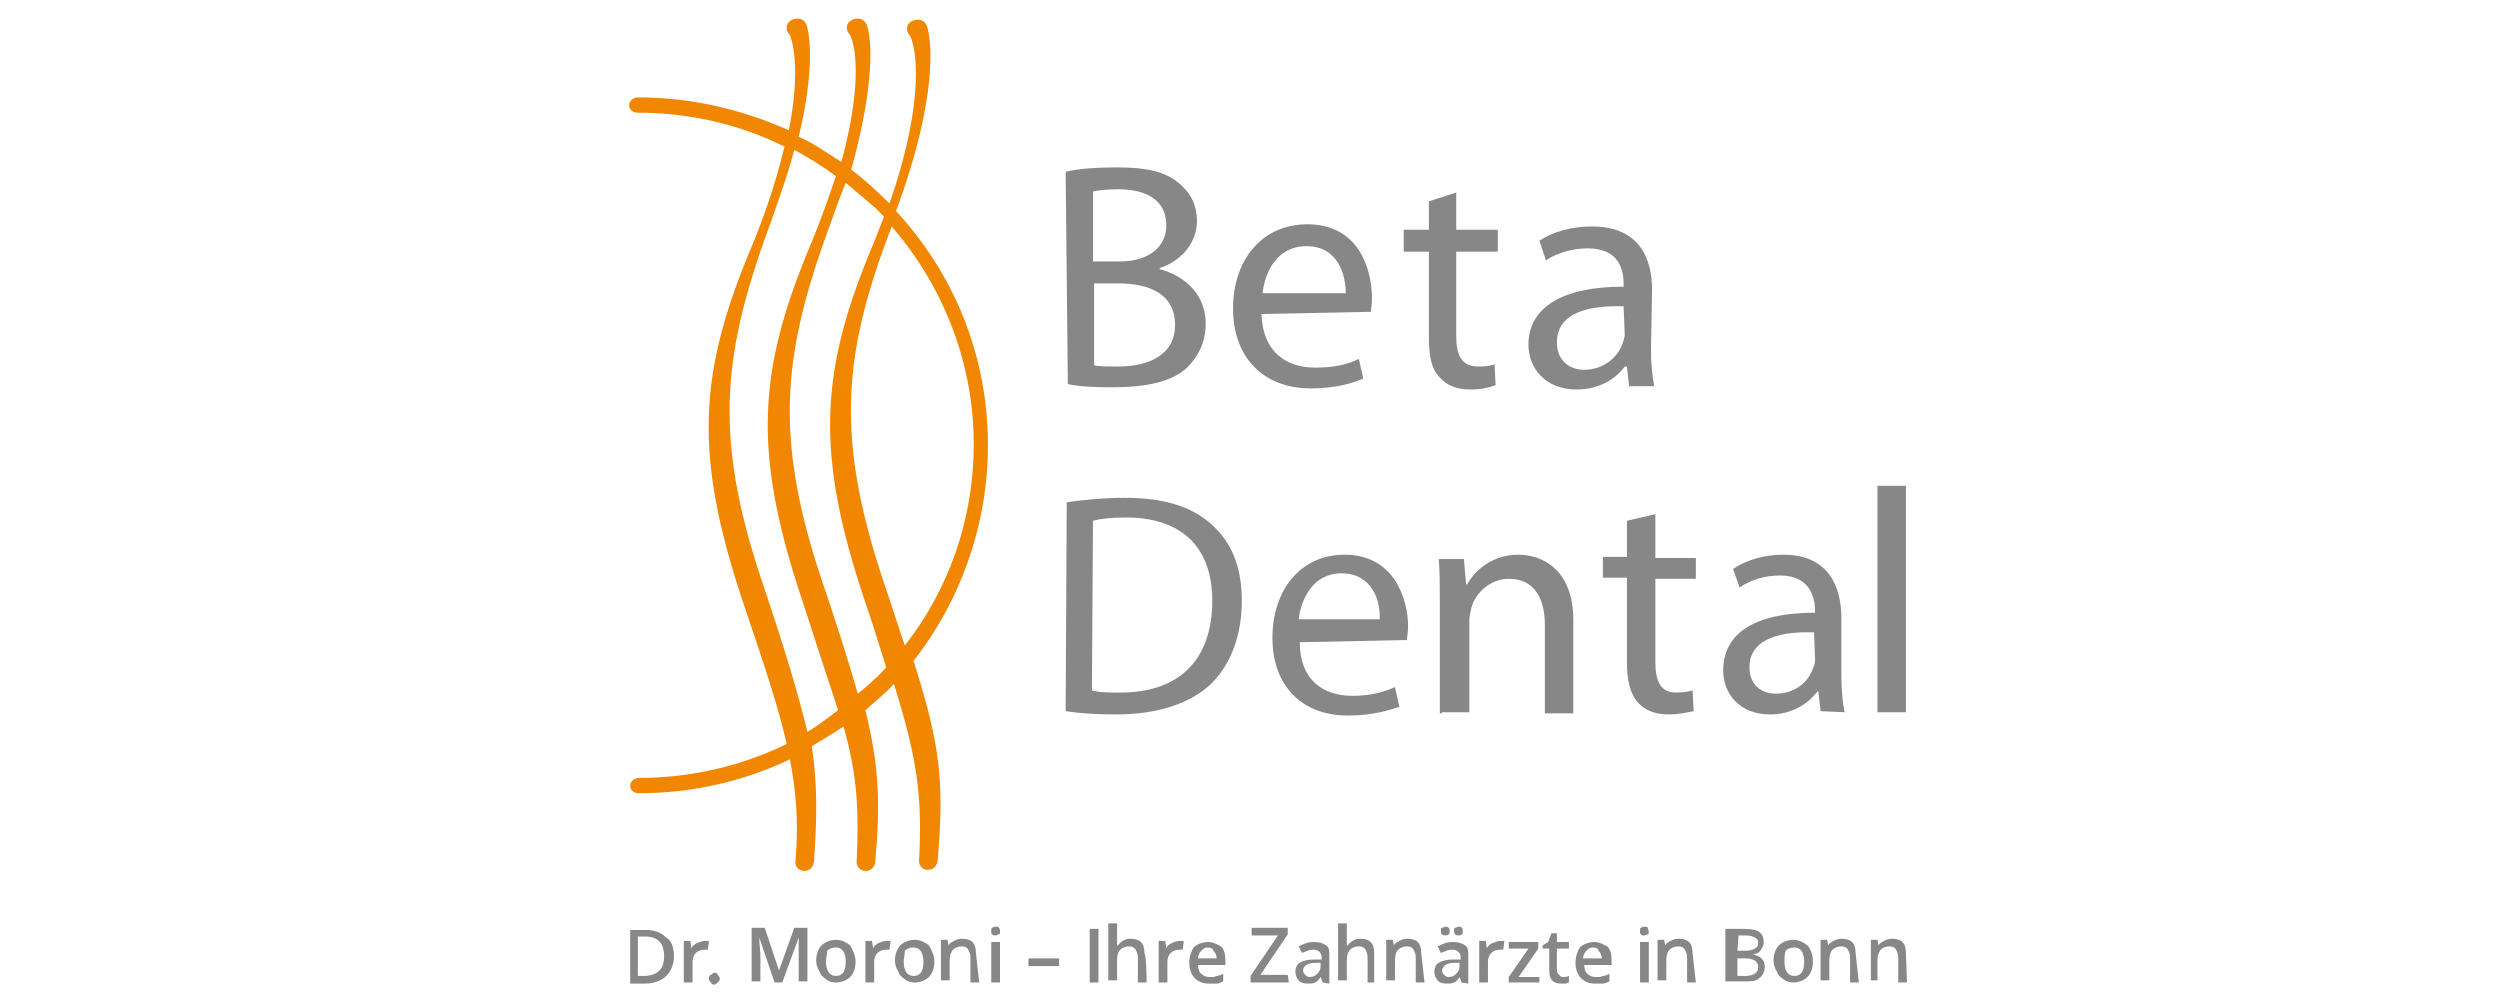 <?xml version="1.0" encoding="utf-8"?>
<!-- Generator: Adobe Illustrator 27.1.1, SVG Export Plug-In . SVG Version: 6.00 Build 0)  -->
<svg version="1.1" id="Ebene_1" xmlns="http://www.w3.org/2000/svg" xmlns:xlink="http://www.w3.org/1999/xlink" x="0px" y="0px"
	 width="228.5px" height="91.6px" viewBox="0 0 228.5 91.6" style="enable-background:new 0 0 228.5 91.6;" xml:space="preserve">
<style type="text/css">
	.st0{fill:#878787;}
	.st1{fill:#F18700;}
</style>
<g>
	<g>
		<path class="st0" d="M97.4,15.7c1.2-0.3,2.9-0.4,4.8-0.4c2.6,0,4.3,0.4,5.5,1.4c1,0.8,1.7,1.9,1.7,3.5c0,1.9-1.3,3.6-3.4,4.3v0.1
			c1.9,0.5,4.2,2,4.2,5c0,1.7-0.7,3-1.7,4c-1.4,1.3-3.7,1.8-6.9,1.8c-1.8,0-3.2-0.1-4-0.3L97.4,15.7L97.4,15.7z M100,23.9h2.3
			c2.8,0,4.3-1.4,4.3-3.3c0-2.3-1.8-3.3-4.4-3.3c-1.2,0-1.8,0.1-2.3,0.2V23.9L100,23.9z M100,33.4c0.5,0.1,1.3,0.1,2.2,0.1
			c2.7,0,5.2-1,5.2-3.8c0-2.8-2.3-3.8-5.2-3.8H100V33.4L100,33.4z"/>
		<path class="st0" d="M115.3,28.7c0.1,3.5,2.3,4.9,4.9,4.9c1.8,0,3-0.3,4-0.8l0.4,1.8c-0.9,0.4-2.5,0.9-4.8,0.9
			c-4.4,0-7.1-2.9-7.1-7.3s2.6-7.7,6.8-7.7c4.7,0,5.9,4.1,5.9,6.8c0,0.5-0.1,0.9-0.1,1.2L115.3,28.7L115.3,28.7z M123,26.8
			c0-1.7-0.7-4.3-3.6-4.3c-2.7,0-3.8,2.4-4,4.3H123L123,26.8z"/>
		<path class="st0" d="M133.1,17.6V21h3.8v2h-3.8v7.7c0,1.8,0.5,2.8,2,2.8c0.8,0,1.2-0.1,1.5-0.2l0.1,1.9c-0.5,0.2-1.3,0.4-2.3,0.4
			c-1.3,0-2.2-0.4-2.8-1.1c-0.8-0.8-1-2-1-3.8V23h-2.3v-2h2.3v-2.6L133.1,17.6L133.1,17.6z"/>
		<path class="st0" d="M150.9,31.9c0,1.3,0.1,2.4,0.3,3.4h-2.3l-0.2-1.8h-0.2c-0.8,1.1-2.3,2.1-4.4,2.1c-2.9,0-4.4-2-4.4-4.1
			c0-3.4,3.1-5.3,8.7-5.3V26c0-1.2-0.3-3.3-3.3-3.3c-1.3,0-2.8,0.4-3.8,1.1l-0.6-1.8c1.2-0.8,2.9-1.3,4.8-1.3c4.4,0,5.5,3,5.5,5.8
			L150.9,31.9L150.9,31.9z M148.4,28c-2.8-0.1-6.1,0.4-6.1,3.3c0,1.7,1.2,2.5,2.5,2.5c1.8,0,3.1-1.2,3.5-2.4
			c0.1-0.3,0.2-0.6,0.2-0.8L148.4,28L148.4,28z"/>
		<path class="st1" d="M90.3,40.7c0-8.3-3.2-15.8-8.4-21.4c3.8-10.3,3.3-15.5,2.8-17l0,0c-0.2-0.3-0.4-0.5-0.8-0.5
			c-0.5,0-1,0.3-1,0.8c0,0.3,0.1,0.5,0.3,0.7c0.8,1.8,1,7-1.9,15.3c-1.1-1.1-2.3-2.2-3.5-3.1C80,7.6,79.7,3.5,79.2,2.2l0,0
			c-0.2-0.3-0.4-0.5-0.8-0.5c-0.5,0-1,0.3-1,0.8c0,0.3,0.1,0.5,0.3,0.7c0.7,1.5,0.9,5.4-0.8,11.6c-1.3-0.8-2.5-1.7-3.9-2.3
			c1.4-5.8,1.1-9,0.7-10.3l0,0c-0.2-0.3-0.4-0.5-0.8-0.5c-0.5,0-1,0.3-1,0.8c0,0.3,0.1,0.5,0.3,0.7c0.5,1.3,0.8,4.2-0.1,8.7
			c-4.3-1.9-8.9-3-13.8-3c-0.4,0-0.8,0.3-0.8,0.7c0,0.4,0.3,0.7,0.8,0.7l0,0c4.8,0,9.4,1.1,13.4,3.1c-0.6,2.5-1.5,5.5-2.9,8.9
			c-5,11.8-5.4,19.2-0.9,32.7c2,5.9,3.3,9.8,4,13c-4.1,2-8.7,3.1-13.5,3.1c-0.4,0-0.8,0.3-0.8,0.7c0,0.4,0.3,0.7,0.8,0.7
			c4.9,0,9.6-1.1,13.8-3.1c0.6,3.2,0.8,5.8,0.5,9.4l0,0l0,0c0,0.4,0.3,0.8,0.8,0.8s0.8-0.3,0.9-0.8l0,0c0.3-4.3,0.3-7.3-0.2-10.6
			c1-0.6,2-1.2,2.9-1.8c1.3,4.6,1.4,7.7,1.2,12.4l0,0l0,0c0,0.4,0.3,0.8,0.8,0.8s0.8-0.3,0.9-0.8l0,0c0.5-5.7,0.3-8.9-0.9-13.9
			c0.9-0.8,1.8-1.5,2.6-2.4c2.2,7,2.6,10.4,2.3,16.2l0,0l0,0c0,0.4,0.3,0.8,0.8,0.8s0.8-0.3,0.9-0.8l0,0c0.6-7.2,0.3-10.4-2.2-18.3
			C87.6,55.2,90.3,48.2,90.3,40.7L90.3,40.7z M73.8,66.9c-0.8-3.3-2-7.4-4.2-13.9c-4.5-13.5-3.5-21,1-33.1c0.8-2.3,1.5-4.3,2-6.2
			c1.3,0.7,2.6,1.5,3.8,2.4c-0.6,1.8-1.3,3.8-2.2,6c-5,11.8-5.4,19.2-0.9,32.7c1.4,4.3,2.4,7.4,3.3,10.1
			C75.7,65.6,74.8,66.3,73.8,66.9L73.8,66.9z M79.9,62.1c-0.5,0.5-1,0.9-1.5,1.3c-0.8-2.8-1.8-6-3.3-10.4c-4.5-13.5-3.5-21,1-33.1
			c0.4-1.2,0.8-2.2,1.2-3.2c0.9,0.8,1.8,1.5,2.7,2.3c0.3,0.3,0.5,0.5,0.8,0.8c-0.3,0.8-0.6,1.5-0.9,2.3c-5,11.8-5.4,19.2-0.9,32.7
			c0.8,2.3,1.4,4.3,2,6.2C80.6,61.4,80.3,61.8,79.9,62.1L79.9,62.1z M80.7,53c-4.4-13.3-3.6-20.8,0.8-32.3C86.1,26,89,33,89,40.6
			c0,6.9-2.3,13.3-6.3,18.4C82.1,57.3,81.5,55.3,80.7,53L80.7,53z"/>
		<path class="st0" d="M97.4,65c1.3,0.2,2.8,0.3,4.6,0.3c3.8,0,6.8-1,8.7-2.8c1.8-1.8,2.8-4.4,2.8-7.6c0-3.2-1-5.4-2.8-7
			c-1.8-1.6-4.3-2.4-7.9-2.4c-2,0-3.8,0.2-5.3,0.4L97.4,65L97.4,65z M99.9,47.6c0.7-0.2,1.7-0.3,3-0.3c5.3,0,7.9,2.9,7.9,7.6
			c0,5.3-2.9,8.4-8.4,8.4c-1,0-1.9,0-2.6-0.2L99.9,47.6L99.9,47.6z M128.6,58.5c0-0.3,0.1-0.7,0.1-1.2c0-2.6-1.3-6.6-5.8-6.6
			c-4.1,0-6.6,3.3-6.6,7.6s2.6,7.1,6.9,7.1c2.3,0,3.8-0.5,4.7-0.8l-0.4-1.8c-0.9,0.4-2.1,0.8-3.9,0.8c-2.6,0-4.8-1.4-4.8-4.9
			L128.6,58.5L128.6,58.5z M118.7,56.6c0.2-1.8,1.3-4.2,3.9-4.2c2.8,0,3.6,2.5,3.5,4.2H118.7L118.7,56.6z M131.8,65.1h2.5v-8.4
			c0-0.4,0.1-0.8,0.2-1.2c0.4-1.4,1.8-2.6,3.4-2.6c2.4,0,3.3,1.9,3.3,4.2v8.1h2.6v-8.5c0-4.8-3-6-5-6c-2.3,0-3.9,1.3-4.7,2.7H134
			l-0.2-2.3h-2.3c0.1,1.2,0.1,2.3,0.1,3.8v10.3H131.8z M148.7,47.6v3.3h-2.2v1.9h2.2v7.7c0,1.7,0.3,2.9,1,3.7
			c0.6,0.7,1.6,1.1,2.8,1.1c1,0,1.8-0.2,2.3-0.3l-0.1-1.9c-0.3,0.1-0.8,0.2-1.5,0.2c-1.4,0-1.9-1-1.9-2.8v-7.6h3.7v-1.9h-3.7v-4
			L148.7,47.6L148.7,47.6z M168.6,65.1c-0.2-0.9-0.3-2.2-0.3-3.3v-5.3c0-2.8-1.1-5.8-5.3-5.8c-1.8,0-3.4,0.5-4.6,1.3l0.6,1.7
			c1-0.7,2.3-1.1,3.7-1.1c2.8,0,3.2,2.1,3.2,3.3V56c-5.4,0-8.4,1.8-8.4,5.3c0,2,1.4,4,4.3,4c2,0,3.5-1,4.3-2.1h0.1l0.2,1.8
			L168.6,65.1L168.6,65.1z M165.9,60.3c0,0.3-0.1,0.6-0.2,0.8c-0.4,1.2-1.6,2.3-3.4,2.3c-1.3,0-2.4-0.8-2.4-2.4
			c0-2.8,3.2-3.3,5.9-3.2L165.9,60.3L165.9,60.3z M171.6,65.1h2.6V44.4h-2.6V65.1L171.6,65.1z"/>
	</g>
	<g>
		<path class="st0" d="M61.6,87.4c0,0.8-0.3,1.4-0.7,1.8c-0.4,0.4-1.1,0.7-1.9,0.7h-1.4v-4.9h1.5c0.8,0,1.4,0.3,1.8,0.7
			C61.3,85.9,61.6,86.5,61.6,87.4z M60.7,87.4c0-1.2-0.6-1.8-1.7-1.8h-0.7v3.6H59C60.2,89.1,60.7,88.5,60.7,87.4z"/>
		<path class="st0" d="M64.4,86c0.2,0,0.3,0,0.4,0l-0.1,0.8c-0.1,0-0.3,0-0.3,0c-0.3,0-0.6,0.1-0.8,0.3c-0.2,0.2-0.3,0.5-0.3,0.8
			v1.9h-0.8v-3.8h0.6l0.1,0.7l0,0c0.1-0.3,0.3-0.4,0.5-0.5C64,86.1,64.2,86,64.4,86z"/>
		<path class="st0" d="M64.8,89.4c0-0.2,0.1-0.3,0.2-0.3c0.1-0.1,0.2-0.2,0.3-0.2c0.2,0,0.3,0.1,0.3,0.2c0.1,0.1,0.2,0.3,0.2,0.3
			c0,0.2-0.1,0.3-0.2,0.4c-0.1,0.1-0.3,0.2-0.3,0.2c-0.2,0-0.3-0.1-0.3-0.2C64.8,89.7,64.8,89.5,64.8,89.4z"/>
		<path class="st0" d="M70.8,89.8l-1.4-4.1l0,0c0,0.6,0.1,1.2,0.1,1.7v2.3h-0.8v-4.9h1.2l1.3,3.9l0,0l1.4-3.9h1.2v4.9H73v-2.4
			c0-0.3,0-0.6,0-0.9c0-0.4,0-0.7,0-0.7l0,0l-1.5,4.1H70.8z"/>
		<path class="st0" d="M78.2,87.9c0,0.6-0.2,1.1-0.5,1.4c-0.3,0.3-0.8,0.5-1.3,0.5c-0.3,0-0.7-0.1-0.9-0.3c-0.3-0.2-0.5-0.4-0.6-0.7
			c-0.2-0.3-0.3-0.7-0.3-1c0-0.6,0.2-1.1,0.5-1.4c0.3-0.3,0.8-0.5,1.3-0.5c0.5,0,0.9,0.2,1.3,0.5C78,86.9,78.2,87.4,78.2,87.9z
			 M75.5,87.9c0,0.8,0.3,1.3,0.9,1.3c0.6,0,0.9-0.4,0.9-1.3c0-0.8-0.3-1.3-0.9-1.3c-0.3,0-0.6,0.1-0.8,0.3
			C75.6,87.3,75.5,87.5,75.5,87.9z"/>
		<path class="st0" d="M81,86c0.2,0,0.3,0,0.4,0l-0.1,0.8c-0.1,0-0.3,0-0.3,0c-0.3,0-0.6,0.1-0.8,0.3c-0.2,0.2-0.3,0.5-0.3,0.8v1.9
			h-0.8v-3.8h0.6l0.1,0.7l0,0c0.1-0.3,0.3-0.4,0.5-0.5C80.5,86.1,80.8,86,81,86z"/>
		<path class="st0" d="M85.4,87.9c0,0.6-0.2,1.1-0.5,1.4c-0.3,0.3-0.8,0.5-1.3,0.5c-0.3,0-0.7-0.1-0.9-0.3c-0.3-0.2-0.5-0.4-0.6-0.7
			c-0.2-0.3-0.3-0.7-0.3-1c0-0.6,0.2-1.1,0.5-1.4c0.3-0.3,0.8-0.5,1.3-0.5c0.5,0,0.9,0.2,1.3,0.5C85.2,86.9,85.4,87.4,85.4,87.9z
			 M82.6,87.9c0,0.8,0.3,1.3,0.9,1.3c0.6,0,0.9-0.4,0.9-1.3c0-0.8-0.3-1.3-0.9-1.3c-0.3,0-0.6,0.1-0.8,0.3
			C82.7,87.3,82.6,87.5,82.6,87.9z"/>
		<path class="st0" d="M89.5,89.8h-0.8v-2.3c0-0.3-0.1-0.5-0.2-0.7c-0.1-0.2-0.3-0.3-0.6-0.3c-0.3,0-0.6,0.1-0.8,0.3
			c-0.2,0.3-0.3,0.5-0.3,1v1.8h-0.8v-3.7h0.6l0.1,0.5l0,0c0.1-0.2,0.3-0.3,0.5-0.4c0.2-0.1,0.4-0.2,0.7-0.2c0.9,0,1.3,0.4,1.3,1.3
			L89.5,89.8L89.5,89.8z"/>
		<path class="st0" d="M90.6,85.1c0-0.2,0-0.3,0.1-0.3c0.1-0.1,0.2-0.1,0.3-0.1s0.3,0,0.3,0.1c0.1,0.1,0.1,0.2,0.1,0.3
			c0,0.2,0,0.3-0.1,0.3s-0.2,0.1-0.3,0.1s-0.3,0-0.3-0.1C90.6,85.4,90.6,85.3,90.6,85.1z M91.4,89.8h-0.8v-3.7h0.8V89.8z"/>
		<path class="st0" d="M94,88.3v-0.7h2.8v0.7H94z"/>
		<path class="st0" d="M99.6,89.8v-4.9h0.8v4.9H99.6z"/>
		<path class="st0" d="M104.8,89.8h-0.8v-2.3c0-0.3-0.1-0.5-0.2-0.7c-0.1-0.2-0.3-0.3-0.6-0.3c-0.3,0-0.6,0.1-0.8,0.3
			c-0.2,0.2-0.3,0.5-0.3,1v1.8h-0.8v-5.2h0.8v1.3c0,0.3,0,0.4,0,0.7h0.1c0.1-0.2,0.3-0.3,0.4-0.4c0.2-0.1,0.4-0.2,0.7-0.2
			c0.9,0,1.3,0.4,1.3,1.3C104.8,87.4,104.8,89.8,104.8,89.8z"/>
		<path class="st0" d="M107.8,86c0.2,0,0.3,0,0.4,0l-0.1,0.8c-0.1,0-0.3,0-0.3,0c-0.3,0-0.6,0.1-0.8,0.3c-0.2,0.2-0.3,0.5-0.3,0.8
			v1.9h-0.8v-3.8h0.6l0.1,0.7l0,0c0.1-0.3,0.3-0.4,0.5-0.5C107.3,86.1,107.6,86,107.8,86z"/>
		<path class="st0" d="M110.5,89.9c-0.6,0-1-0.2-1.3-0.5c-0.3-0.3-0.5-0.8-0.5-1.4c0-0.6,0.2-1.1,0.4-1.4c0.3-0.3,0.8-0.5,1.3-0.5
			s0.8,0.2,1.2,0.4c0.3,0.3,0.4,0.7,0.4,1.3v0.4h-2.5c0,0.3,0.1,0.7,0.3,0.8c0.2,0.2,0.4,0.3,0.8,0.3c0.3,0,0.4,0,0.6-0.1
			c0.2,0,0.4-0.1,0.6-0.2v0.7c-0.2,0.1-0.4,0.2-0.6,0.2C111,89.9,110.8,89.9,110.5,89.9z M110.4,86.6c-0.3,0-0.4,0.1-0.6,0.3
			s-0.3,0.4-0.3,0.7h1.7c0-0.3-0.1-0.5-0.3-0.7C110.9,86.7,110.6,86.6,110.4,86.6z"/>
		<path class="st0" d="M117.8,89.8h-3.5v-0.6l2.5-3.7h-2.4v-0.7h3.3v0.6l-2.5,3.7h2.5L117.8,89.8L117.8,89.8z"/>
		<path class="st0" d="M120.9,89.8l-0.2-0.5l0,0c-0.2,0.3-0.3,0.4-0.5,0.5c-0.2,0.1-0.4,0.1-0.7,0.1c-0.3,0-0.7-0.1-0.8-0.3
			c-0.2-0.2-0.3-0.5-0.3-0.8c0-0.4,0.2-0.7,0.4-0.8c0.3-0.2,0.8-0.3,1.3-0.3h0.7v-0.2c0-0.3-0.1-0.4-0.2-0.5
			c-0.1-0.1-0.3-0.2-0.5-0.2c-0.2,0-0.3,0-0.6,0.1c-0.2,0.1-0.3,0.1-0.5,0.2l-0.3-0.6c0.2-0.1,0.4-0.2,0.7-0.3
			c0.3-0.1,0.5-0.1,0.7-0.1c0.5,0,0.8,0.1,1.1,0.3c0.3,0.2,0.3,0.5,0.3,1v2.5L120.9,89.8L120.9,89.8z M119.7,89.3
			c0.3,0,0.5-0.1,0.7-0.3s0.3-0.4,0.3-0.7V88h-0.5c-0.3,0-0.7,0.1-0.8,0.2c-0.2,0.1-0.3,0.3-0.3,0.5c0,0.2,0.1,0.3,0.2,0.4
			C119.4,89.2,119.5,89.3,119.7,89.3z"/>
		<path class="st0" d="M125.8,89.8h-0.8v-2.3c0-0.3-0.1-0.5-0.2-0.7c-0.1-0.2-0.3-0.3-0.6-0.3c-0.3,0-0.6,0.1-0.8,0.3
			c-0.2,0.2-0.3,0.5-0.3,1v1.8h-0.8v-5.2h0.8v1.3c0,0.3,0,0.4,0,0.7h0.1c0.1-0.2,0.3-0.3,0.4-0.4c0.2-0.1,0.4-0.2,0.7-0.2
			c0.9,0,1.3,0.4,1.3,1.3V89.8z"/>
		<path class="st0" d="M130.2,89.8h-0.8v-2.3c0-0.3-0.1-0.5-0.2-0.7c-0.1-0.2-0.3-0.3-0.6-0.3c-0.3,0-0.6,0.1-0.8,0.3
			c-0.2,0.2-0.3,0.5-0.3,1v1.8h-0.8v-3.7h0.6l0.1,0.5l0,0c0.1-0.2,0.3-0.3,0.5-0.4c0.2-0.1,0.4-0.2,0.7-0.2c0.9,0,1.3,0.4,1.3,1.3
			L130.2,89.8L130.2,89.8z"/>
		<path class="st0" d="M133.6,89.8l-0.2-0.5l0,0c-0.2,0.3-0.3,0.4-0.5,0.5s-0.4,0.1-0.7,0.1c-0.3,0-0.7-0.1-0.8-0.3
			c-0.2-0.2-0.3-0.5-0.3-0.8c0-0.4,0.2-0.7,0.4-0.8c0.3-0.2,0.8-0.3,1.3-0.3h0.7v-0.2c0-0.3-0.1-0.4-0.2-0.5s-0.3-0.2-0.5-0.2
			c-0.2,0-0.3,0-0.6,0.1c-0.2,0.1-0.3,0.1-0.5,0.2l-0.3-0.6c0.2-0.1,0.4-0.2,0.7-0.3c0.3-0.1,0.5-0.1,0.7-0.1c0.5,0,0.8,0.1,1.1,0.3
			c0.3,0.2,0.3,0.5,0.3,1v2.5L133.6,89.8L133.6,89.8z M131.7,85.1c0-0.2,0-0.3,0.1-0.3s0.2-0.1,0.3-0.1c0.1,0,0.3,0,0.3,0.1
			c0.1,0.1,0.1,0.2,0.1,0.3s0,0.3-0.1,0.3c-0.1,0.1-0.2,0.1-0.3,0.1c-0.1,0-0.2,0-0.3-0.1C131.7,85.4,131.7,85.3,131.7,85.1z
			 M132.4,89.3c0.3,0,0.5-0.1,0.7-0.3s0.3-0.4,0.3-0.7V88h-0.5c-0.3,0-0.7,0.1-0.8,0.2s-0.3,0.3-0.3,0.5c0,0.2,0.1,0.3,0.2,0.4
			C132.1,89.2,132.2,89.3,132.4,89.3z M132.9,85.1c0-0.2,0-0.3,0.1-0.3s0.2-0.1,0.3-0.1c0.1,0,0.3,0,0.3,0.1
			c0.1,0.1,0.1,0.2,0.1,0.3s0,0.3-0.1,0.3c-0.1,0.1-0.2,0.1-0.3,0.1s-0.2,0-0.3-0.1C133,85.4,132.9,85.3,132.9,85.1z"/>
		<path class="st0" d="M137.1,86c0.2,0,0.3,0,0.4,0l-0.1,0.8c-0.1,0-0.3,0-0.3,0c-0.3,0-0.6,0.1-0.8,0.3c-0.2,0.2-0.3,0.5-0.3,0.8
			v1.9h-0.8v-3.8h0.6l0.1,0.7l0,0c0.1-0.3,0.3-0.4,0.5-0.5C136.7,86.1,136.9,86,137.1,86z"/>
		<path class="st0" d="M140.7,89.8h-2.8v-0.5l1.8-2.6h-1.8v-0.6h2.7v0.6l-1.8,2.6h1.9V89.8z"/>
		<path class="st0" d="M142.8,89.3c0.2,0,0.4,0,0.6-0.1v0.6c-0.1,0-0.2,0.1-0.3,0.1c-0.2,0-0.3,0-0.4,0c-0.8,0-1.1-0.4-1.1-1.2v-2
			H141v-0.3l0.5-0.3l0.3-0.8h0.5v0.8h1.1v0.6h-1.1v2c0,0.2,0.1,0.3,0.2,0.4C142.6,89.2,142.7,89.3,142.8,89.3z"/>
		<path class="st0" d="M145.8,89.9c-0.6,0-1-0.2-1.3-0.5c-0.3-0.3-0.5-0.8-0.5-1.4c0-0.6,0.2-1.1,0.4-1.4c0.3-0.3,0.8-0.5,1.3-0.5
			s0.8,0.2,1.2,0.4c0.3,0.3,0.4,0.7,0.4,1.3v0.4h-2.5c0,0.3,0.1,0.7,0.3,0.8c0.2,0.2,0.4,0.3,0.8,0.3c0.3,0,0.4,0,0.6-0.1
			c0.2,0,0.4-0.1,0.6-0.2v0.7c-0.2,0.1-0.4,0.2-0.6,0.2C146.3,89.9,146,89.9,145.8,89.9z M145.6,86.6c-0.3,0-0.4,0.1-0.6,0.3
			s-0.3,0.4-0.3,0.7h1.7c0-0.3-0.1-0.5-0.3-0.7C146.1,86.7,145.9,86.6,145.6,86.6z"/>
		<path class="st0" d="M149.9,85.1c0-0.2,0-0.3,0.1-0.3c0.1-0.1,0.2-0.1,0.3-0.1s0.3,0,0.3,0.1s0.1,0.2,0.1,0.3c0,0.2,0,0.3-0.1,0.3
			s-0.2,0.1-0.3,0.1c-0.2,0-0.3,0-0.3-0.1C149.9,85.4,149.9,85.3,149.9,85.1z M150.7,89.8h-0.8v-3.7h0.8V89.8z"/>
		<path class="st0" d="M155,89.8h-0.8v-2.3c0-0.3-0.1-0.5-0.2-0.7c-0.1-0.2-0.3-0.3-0.6-0.3c-0.3,0-0.6,0.1-0.8,0.3
			c-0.2,0.2-0.3,0.5-0.3,1v1.8h-0.8v-3.7h0.6l0.1,0.5l0,0c0.1-0.2,0.3-0.3,0.5-0.4c0.2-0.1,0.4-0.2,0.7-0.2c0.9,0,1.3,0.4,1.3,1.3
			L155,89.8L155,89.8z"/>
		<path class="st0" d="M158,84.9h1.4c0.7,0,1.2,0.1,1.4,0.3c0.3,0.2,0.4,0.5,0.4,0.9c0,0.3-0.1,0.5-0.3,0.8
			c-0.2,0.2-0.3,0.3-0.7,0.3l0,0c0.3,0.1,0.6,0.2,0.8,0.4c0.2,0.2,0.3,0.4,0.3,0.8c0,0.4-0.2,0.8-0.5,1c-0.3,0.3-0.8,0.3-1.3,0.3
			h-1.8v-4.8H158z M158.8,86.9h0.8c0.3,0,0.6-0.1,0.8-0.2c0.2-0.1,0.3-0.3,0.3-0.5c0-0.3-0.1-0.4-0.3-0.5c-0.2-0.1-0.4-0.2-0.8-0.2
			h-0.7L158.8,86.9L158.8,86.9z M158.8,87.6v1.6h0.8c0.3,0,0.6-0.1,0.8-0.2c0.2-0.2,0.3-0.3,0.3-0.6s-0.1-0.4-0.3-0.6
			c-0.2-0.1-0.4-0.2-0.8-0.2L158.8,87.6L158.8,87.6z"/>
		<path class="st0" d="M165.7,87.9c0,0.6-0.2,1.1-0.5,1.4c-0.3,0.3-0.8,0.5-1.3,0.5c-0.3,0-0.7-0.1-0.9-0.3
			c-0.3-0.2-0.5-0.4-0.6-0.7c-0.2-0.3-0.3-0.7-0.3-1c0-0.6,0.2-1.1,0.5-1.4c0.3-0.3,0.8-0.5,1.3-0.5c0.5,0,0.9,0.2,1.3,0.5
			C165.6,86.9,165.7,87.4,165.7,87.9z M163.1,87.9c0,0.8,0.3,1.3,0.9,1.3s0.9-0.4,0.9-1.3c0-0.8-0.3-1.3-0.9-1.3
			c-0.3,0-0.6,0.1-0.8,0.3C163.1,87.3,163.1,87.5,163.1,87.9z"/>
		<path class="st0" d="M169.9,89.8h-0.8v-2.3c0-0.3-0.1-0.5-0.2-0.7c-0.1-0.2-0.3-0.3-0.6-0.3c-0.3,0-0.6,0.1-0.8,0.3
			c-0.2,0.2-0.3,0.5-0.3,1v1.8h-0.8v-3.7h0.6l0.1,0.5l0,0c0.1-0.2,0.3-0.3,0.5-0.4c0.2-0.1,0.4-0.2,0.7-0.2c0.9,0,1.3,0.4,1.3,1.3
			L169.9,89.8L169.9,89.8z"/>
		<path class="st0" d="M174.3,89.8h-0.8v-2.3c0-0.3-0.1-0.5-0.2-0.7c-0.1-0.2-0.3-0.3-0.6-0.3c-0.3,0-0.6,0.1-0.8,0.3
			c-0.2,0.3-0.3,0.5-0.3,1v1.8H171v-3.7h0.6l0.1,0.5l0,0c0.1-0.2,0.3-0.3,0.5-0.4c0.2-0.1,0.4-0.2,0.7-0.2c0.9,0,1.3,0.4,1.3,1.3
			L174.3,89.8L174.3,89.8z"/>
	</g>
</g>
</svg>
